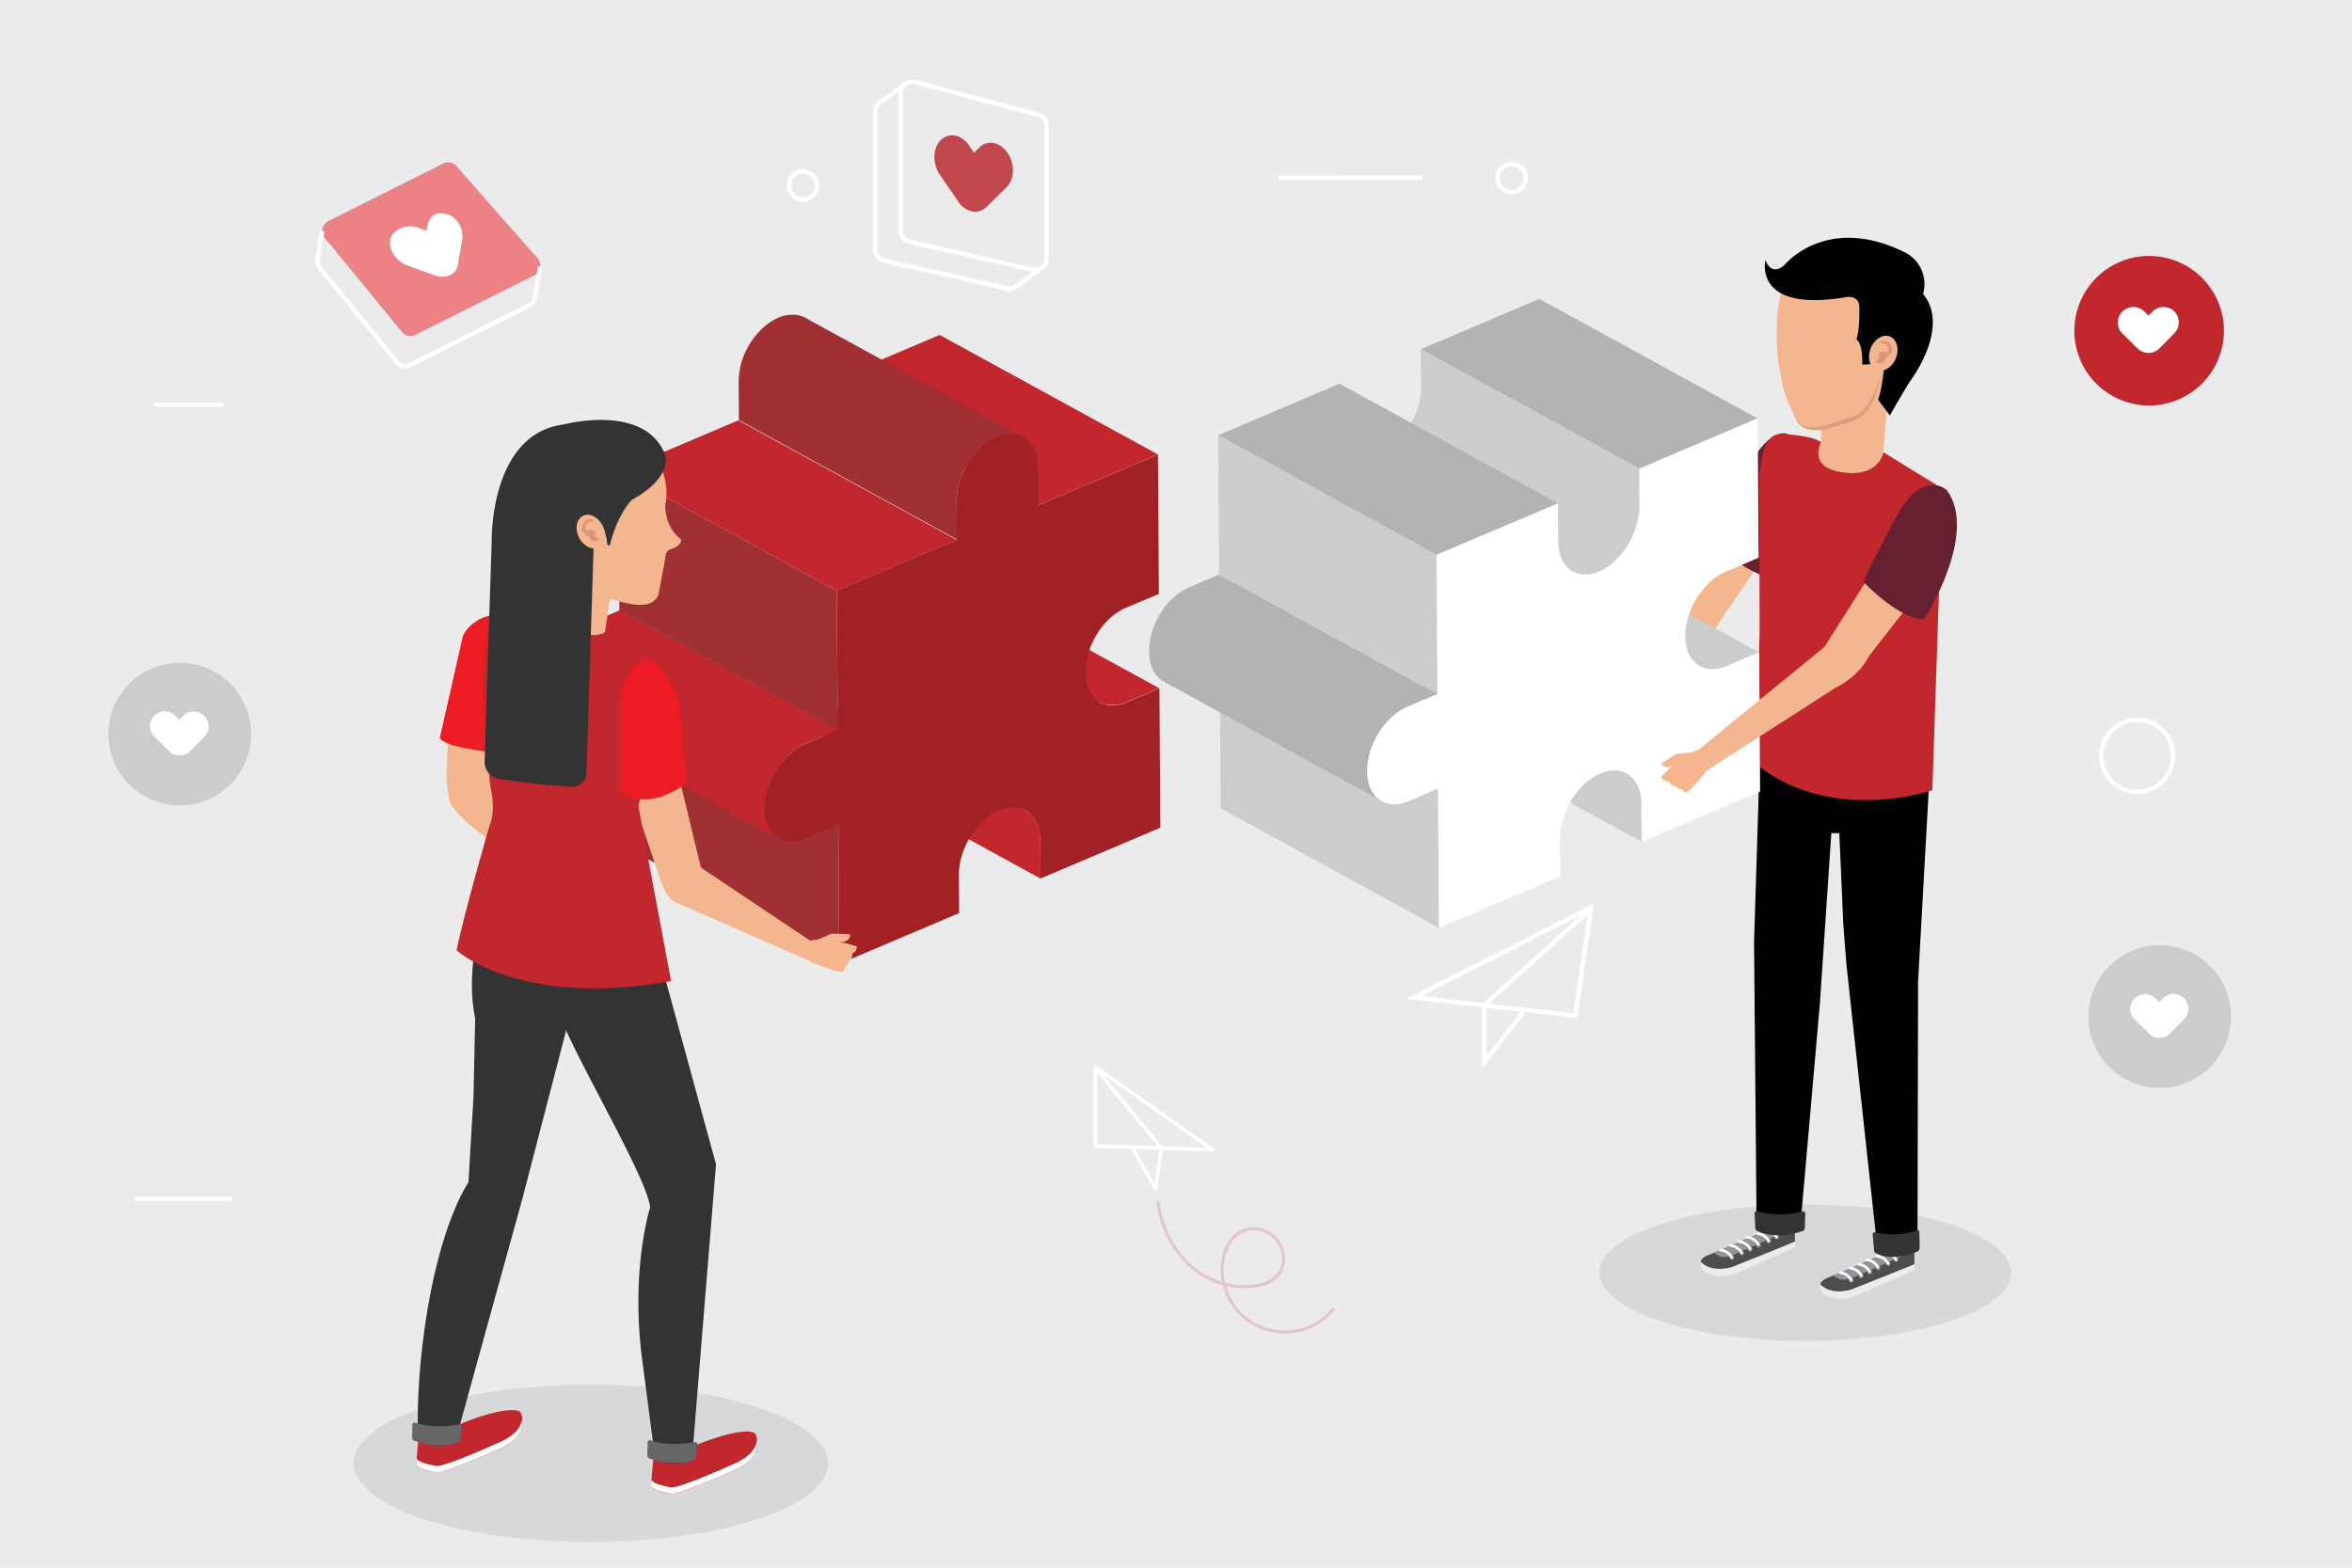 <?xml version="1.0" encoding="UTF-8"?>
<svg xmlns="http://www.w3.org/2000/svg" viewBox="0 0 750 500">
  <defs>
    <style>.cls-1{isolation:isolate;}.cls-2{fill:#ebebeb;}.cls-3{fill:#c1272d;}.cls-4{fill:#a13034;}.cls-5{fill:#a12125;}.cls-6{fill:#252b3d;opacity:0.1;}.cls-7{fill:#f3b68e;}.cls-8{fill:#f7b68d;}.cls-9{fill:#fff;}.cls-10{fill:#333;}.cls-11{fill:#666;}.cls-12{fill:#ed1c24;}.cls-13{fill:#dc947c;}.cls-14{fill:#fbc2a1;}.cls-15{fill:#4d4d4d;}.cls-16{fill:#929497;mix-blend-mode:multiply;}.cls-17{fill:#eaebec;}.cls-18,.cls-23,.cls-24,.cls-25,.cls-26,.cls-30{fill:none;}.cls-18,.cls-23,.cls-24,.cls-26,.cls-30{stroke:#fff;}.cls-18,.cls-24,.cls-26{stroke-linecap:round;stroke-linejoin:round;}.cls-18{stroke-width:0.84px;}.cls-19{fill:#652130;}.cls-20{fill:#dc9d80;}.cls-21{fill:#ccc;}.cls-22{fill:#b3b3b3;}.cls-23,.cls-25,.cls-30{stroke-miterlimit:10;}.cls-23,.cls-26{stroke-width:1.39px;}.cls-24{stroke-width:1.12px;}.cls-25{stroke:#c1272d;stroke-width:1.01px;opacity:0.19;}.cls-27{fill:#c1494e;}.cls-28{fill:#afc1f0;}.cls-29{fill:#ed8286;}.cls-30{stroke-width:1.36px;}</style>
  </defs>
  <g class="cls-1">
    <g id="Layer_1" data-name="Layer 1">
      <rect class="cls-2" x="-77" y="-103" width="904" height="706"></rect>
      <g class="cls-1">
        <path class="cls-3" d="M300.11,181.42l-10.51,4.46c-.37.16-.73.29-1.09.41a12.55,12.55,0,0,1-1.69.41c-.13,0-.26.05-.39.06-.3,0-.59.07-.87.08l-.38,0c-.22,0-.43,0-.65,0l-.44,0-.46-.08-.52-.1c-.14,0-.27-.08-.4-.12a5.25,5.25,0,0,1-.52-.17l-.38-.17a5.86,5.86,0,0,1-.57-.26L350.86,224l.18.09c.13.07.26.12.4.18a2.43,2.43,0,0,0,.37.16l.07,0,.43.13a3.38,3.38,0,0,0,.42.13l0,0,.42.07c.18,0,.34.07.52.09h.06l.33,0c.23,0,.46,0,.7,0h.09l.26,0a7.15,7.15,0,0,0,.9-.08h.2l.18,0a11.2,11.2,0,0,0,1.69-.41h.05l1-.39,10.51-4.47Z"></path>
        <path class="cls-3" d="M331.72,268c0-4.63-1.86-8-4.72-9.58l-69.62-38.14c2.86,1.57,4.69,5,4.72,9.59l.08,12.21,69.62,38.13Z"></path>
        <polygon class="cls-3" points="331.02 161.18 261.4 123.05 299.62 106.82 369.24 144.95 331.02 161.18"></polygon>
        <polygon class="cls-4" points="267.62 307.43 198 269.3 197.71 224.89 267.33 263.02 267.62 307.43"></polygon>
        <path class="cls-4" d="M305.18,157.21c.06-.43.14-.86.23-1.3,0-.17.06-.34.1-.51s.15-.6.24-.9.11-.46.18-.69.14-.41.2-.61l.32-.9c.07-.19.14-.37.22-.55s.24-.6.38-.9.15-.34.23-.51l.45-.9L308,149c.17-.3.34-.6.53-.89s.17-.31.27-.46c.2-.32.42-.64.64-1l.22-.33.58-.74c.14-.18.28-.37.43-.55s.13-.15.2-.23q.45-.54.93-1l.27-.26c.45-.46.92-.89,1.4-1.3l.33-.28a17.93,17.93,0,0,1,1.77-1.27l.36-.22a16.3,16.3,0,0,1,1.94-1c.37-.16.73-.29,1.09-.41a10.92,10.92,0,0,1,1.69-.41l.38-.06c.3,0,.59-.06.88-.08h.38a4.93,4.93,0,0,1,.67,0l.41,0c.16,0,.31.06.47.09s.35.05.52.09l.36.11c.19.06.38.11.56.18l.35.16a4.66,4.66,0,0,1,.6.28L256.6,101.25l-.18-.09c-.13-.07-.27-.12-.4-.18l-.37-.16-.07,0-.47-.15-.38-.11-.06,0-.45-.08-.48-.08h-.41c-.22,0-.44,0-.67,0h-.1l-.28,0c-.29,0-.58,0-.88.08h-.2l-.18,0a10.92,10.92,0,0,0-1.69.41h-.05l-1,.39a15.45,15.45,0,0,0-1.93,1l-.38.23a17.36,17.36,0,0,0-1.76,1.27l-.12.08-.21.2c-.48.41-1,.83-1.4,1.29l-.18.17-.09.1c-.31.33-.61.67-.91,1l-.21.23,0,0c-.15.18-.29.38-.44.57l-.52.66,0,0-.26.38c-.18.26-.37.53-.54.8l-.08.12-.27.47c-.13.21-.26.41-.38.62s-.09.17-.13.25l-.27.5c-.08.16-.17.31-.25.48s-.13.28-.2.42l-.24.52-.15.31c-.08.2-.15.4-.24.6s-.13.34-.2.51a1.8,1.8,0,0,0-.08.21c-.09.25-.17.49-.25.74s-.13.38-.19.57c0,0,0,.08,0,.12l-.15.58c-.08.3-.17.6-.23.9,0,0,0,.09,0,.13s0,.24-.06.36c-.09.44-.17.88-.23,1.32a2.56,2.56,0,0,1-.05.27c0,.09,0,.18,0,.27a18.84,18.84,0,0,0-.14,2.24l.08,12.2,69.62,38.14L305,160a21.21,21.21,0,0,1,.14-2.24Z"></path>
        <path class="cls-3" d="M244,255.12c.06-.43.14-.86.22-1.28,0-.18.07-.36.11-.53s.15-.58.23-.88.12-.48.19-.71.13-.39.19-.59.21-.62.33-.93c.06-.16.13-.33.2-.49.12-.32.26-.64.4-1,.07-.16.15-.33.23-.49l.45-.91c.09-.16.17-.32.25-.48.18-.31.36-.62.55-.93.08-.14.16-.28.25-.41.21-.34.44-.67.67-1l.2-.3c.2-.28.42-.55.63-.82s.24-.32.37-.47.18-.2.26-.31c.29-.33.58-.66.87-1l.29-.28c.45-.45.9-.88,1.38-1.28l.34-.29a18.94,18.94,0,0,1,1.76-1.26l.38-.24a16.82,16.82,0,0,1,1.93-1l10.5-4.46-69.62-38.13L187,199.18a15.57,15.57,0,0,0-1.94,1l-.37.22a17.36,17.36,0,0,0-1.76,1.27.94.94,0,0,0-.12.09,2.09,2.09,0,0,0-.22.2,18.75,18.75,0,0,0-1.4,1.29c0,.06-.12.11-.17.16l-.09.1c-.31.32-.61.66-.9,1-.07.09-.15.16-.22.24l0,0c-.16.19-.3.39-.45.58s-.35.43-.51.66l0,0-.27.4c-.18.26-.36.51-.53.78l-.08.13-.27.44-.38.64-.14.26-.26.49-.25.48-.2.42-.24.51L176,211l-.24.6c-.07.17-.14.34-.2.51a1.8,1.8,0,0,0-.08.21c-.1.24-.17.49-.25.74s-.13.37-.19.56l0,.12c-.06.2-.1.4-.16.6s-.16.59-.23.88a.7.7,0,0,1,0,.14c0,.12,0,.24-.06.36-.09.44-.17.88-.23,1.31,0,.09,0,.18-.05.28s0,.17,0,.26a18.84,18.84,0,0,0-.14,2.24c0,4.64,1.86,8,4.72,9.59l69.62,38.13c-2.86-1.56-4.69-4.95-4.72-9.59a18.54,18.54,0,0,1,.14-2.23Z"></path>
        <polygon class="cls-3" points="266.84 188.42 197.22 150.29 235.44 134.06 305.06 172.2 266.84 188.42"></polygon>
        <path class="cls-5" d="M317.86,139.4c7.17-3,13,1.24,13.08,9.57l.08,12.21L369.24,145l.3,44.44L359,193.85c-7.17,3-12.93,12.26-12.88,20.59s5.91,12.62,13.08,9.58l10.51-4.47L370,264,331.8,280.19,331.72,268c-.06-8.32-5.91-12.61-13.08-9.57S305.71,270.67,305.77,279l.08,12.21-38.23,16.22L267.33,263l-10.5,4.46c-7.17,3-13-1.25-13.08-9.58s5.71-17.55,12.88-20.59l10.5-4.46-.29-44.43,38.22-16.22L305,160C304.93,151.66,310.7,142.44,317.86,139.4Z"></path>
        <polygon class="cls-4" points="267.13 232.85 197.51 194.72 197.22 150.29 266.84 188.42 267.13 232.85"></polygon>
      </g>
      <path class="cls-6" d="M264.05,466.71c0,13.85-33.87,25.09-75.65,25.09s-75.64-11.24-75.64-25.09,33.86-25.09,75.64-25.09S264.05,452.85,264.05,466.71Z"></path>
      <path class="cls-7" d="M209.93,189.75c-2.45,5.78-11.72,2.13-16.62.89a42.08,42.08,0,0,1-13.79-6.16c-10.77-7.51-15.4-37.68,4.79-45.35,14.63-5.56,31,6.09,27.81,22,0,0-.33,6.74,4.95,10.82,0,0,1.17,1.84-4.06,3.58a3.93,3.93,0,0,0-.86,2.51S210.59,186.57,209.93,189.75Z"></path>
      <path class="cls-7" d="M196,237.65l14.32,42.08s1.94,7.81,6.43,8.62l42.81,18.77L258.32,300l-34.81-23.29L213,233.28s-1.5-13.24-11.38-10.23C201.58,223.05,191.89,224.88,196,237.65Z"></path>
      <path class="cls-8" d="M269.29,305c.42-.88,3-.12,3.95-3.07a25,25,0,0,0-5.71-1.47c-1.23,0-1.5.53-2.28,1.48-.63.77-1,1.77-1.71,2.51s-3.59.72-4.74.94l-.33,1.31a60,60,0,0,0,8.77,3.14Z"></path>
      <path class="cls-8" d="M271.07,298c-1.9-.1-5.81-.35-6.18-.12L261,299.63l-2.72.34c.35,2.83.48,5.37.48,5.37,3.71,0,4.6.13,4.6.13s2,0,3.52-3.5l.92-1.44S271.21,300.6,271.07,298Z"></path>
      <path class="cls-8" d="M266.15,309.57a.83.83,0,0,1-.6-1.29c.25-1.13,1.18-.85,1.18-.85l-.5-.13c-.46-.44,0-1.25,0-1.25a1,1,0,0,1,1.37-.57l-.9-.3c-.49-.35-.05-1.25-.05-1.25.5-1.18,1.42-.75,1.42-.75l.4.1s-.13-2.68,3.19-1.79l1.53.39s.37,1.36-1.48,2.32a1.89,1.89,0,0,1-1.16,2.27,1.94,1.94,0,0,1-1.14,1.89s0,1.54-1,1.62Z"></path>
      <path class="cls-7" d="M159.58,232.8s-3.49,21.83-9.41,25.48c0,0-3.34,1.92-5.31-.33,0,0-4.61-2.83-1.23-26.71Z"></path>
      <path class="cls-3" d="M208.35,464.85l-.77,9c.65,1.84,6.69,2.62,6.69,2.62,3.07-.13,16.22-5.89,20.52-7.86,5.82-2.68,7.76-6.6,6.21-11.11-.73-1.61-7-1.44-18.8,3.27C222.2,460.73,215.09,464.28,208.35,464.85Z"></path>
      <path class="cls-9" d="M214.27,474.41c3.07-.13,16.22-5.89,20.52-7.86,4.07-1.88,6.24-4.37,6.65-7.24.49,3.73-1.64,6.95-6.65,9.26-4.3,2-17.45,7.73-20.52,7.86,0,0-6-.78-6.69-2.62l.15-1.74C208.85,473.7,214.27,474.41,214.27,474.41Z"></path>
      <path class="cls-10" d="M209.43,465.65a14.44,14.44,0,0,0,11.2.13l7.69-94.45-17.7-64.74-32.82,1c-1.36,17.89-2.58-4.05,0,13.54,1.34,9.11,28.78,54.26,29.51,64,0,0-6.48,20.07-2.38,49.68l4,30.63"></path>
      <path class="cls-3" d="M133.49,458l-.78,9c.65,1.83,6.69,2.62,6.69,2.62,3.07-.13,16.22-5.89,20.52-7.87,5.82-2.68,7.76-6.6,6.21-11.1-.73-1.62-7-1.44-18.8,3.27C147.33,453.9,140.22,457.45,133.49,458Z"></path>
      <path class="cls-9" d="M139.4,467.58c3.07-.13,16.22-5.89,20.52-7.87,4.08-1.88,6.25-4.36,6.65-7.23.49,3.72-1.64,6.95-6.65,9.25-4.3,2-17.45,7.74-20.52,7.87,0,0-6-.79-6.69-2.62l.15-1.74C134,466.87,139.4,467.58,139.4,467.58Z"></path>
      <path class="cls-10" d="M133.46,459.57c-.73-8.82.28-22.57,1.35-31.36,4.52-37.08,14.57-51.1,14.57-51.1l1.6-27.23.54-25.11c-3.63-17.51,3.47-36.41,3.47-36.41l25.86-6.7-.39,47.24-13.82,53.18L145.11,460a14.46,14.46,0,0,1-11.2-.23"></path>
      <path class="cls-11" d="M146.65,454.25a.62.62,0,0,1,.66.74l-.46,3.94a.94.94,0,0,1-.56,1s-5.43,2.66-14-.37a1.11,1.11,0,0,1-.9-1.09l.1-3.74s-.28-1.1.86-1C132.3,453.72,137.94,455.94,146.65,454.25Z"></path>
      <path class="cls-7" d="M156.32,248.27s8,7.84,24.14,27l-2.1,4.42s-25.65-10.16-34.73-23.34Z"></path>
      <path class="cls-12" d="M162.54,195.78s-10.7-1.24-14.92,7l-7.37,32.56s.15,2.82,17.09,4.59l6.46-28.72S168.9,198.7,162.54,195.78Z"></path>
      <polygon class="cls-7" points="194.98 188.12 192.02 207.25 172.75 201.05 174.09 182.96 194.98 188.12"></polygon>
      <path class="cls-3" d="M210.67,221.19c.82-5.62-.75-9-3.35-11.1s-11.43-7-14.28-8.56c0,0-2.11,2.54-12.16-.31,0,0-9.13-2.52-7.63-6.21,0,0-4.79,0-5.42.08-3.26.21-7.33-.36-9.92,2.09s-2.67,6.38-3.14,9.5c0,0-2,12.75,1.56,43.86,0,0,2.07,7.91-.22,12.72,0,0-8.33,28.67-10.5,39.84,0,0,20.12,18.53,68.38,9.8l-10.41-55.65Z"></path>
      <path class="cls-12" d="M207.32,210.09s9,5.64,10,19.43l1.52,20.2s-10.54,9.16-21.07,3.27V226.6S197.05,211.6,207.32,210.09Z"></path>
      <path class="cls-11" d="M221.72,459.91a.62.62,0,0,1,.66.73l-.46,3.95s.12.81-.56,1c0,0-5.43,2.67-14.06-.37a1.11,1.11,0,0,1-.9-1.08l.11-3.74s-.28-1.11.86-1.06C207.37,459.37,213,461.6,221.72,459.91Z"></path>
      <path class="cls-10" d="M201.48,159.42C215.06,152,212,144.75,212,144.75c-6.73-16.25-32.16-9.38-32.16-9.38-23.8,2.91-23.05,37.28-23.05,37.28l-2.26,70.29a5.69,5.69,0,0,0,3.69,5.33A247.56,247.56,0,0,0,183,251s3.88-.7,4-4.39l2.57-81.07c3.62,1.06,4.12,8.25,4.12,8.25l.8.17S196.38,164.86,201.48,159.42Z"></path>
      <path class="cls-7" d="M190.9,174.6c-2.09,1-4.9-.38-6.29-3.17s-.8-5.89,1.29-6.93,4.9.39,6.29,3.18S193,173.57,190.9,174.6Z"></path>
      <path class="cls-13" d="M190.56,171.58c-.7-.19-.61-.52-.68-1.12a2.09,2.09,0,0,0-.52-1.1.77.77,0,0,0-.92-.29,3,3,0,0,0-.79.06c-.84.13-1.15-.18-1-1.11s1.26-1.55,2.3-1.69c.44-.06.64-.4,0-.61-1.87-.66-3.33.94-3.36,2.74a1.62,1.62,0,0,0,.88,1.61l.17,0c.34.54.9.87,1.24,1.42a.51.51,0,0,0,.19.17,3.23,3.23,0,0,0,.37.66c.47.61,1.29.07,1.88.2A.5.5,0,0,0,190.56,171.58Z"></path>
      <path class="cls-6" d="M641.29,405.91c0,12-29.38,21.77-65.63,21.77S510,417.93,510,405.91s29.39-21.76,65.62-21.76S641.29,393.89,641.29,405.91Z"></path>
      <path class="cls-14" d="M564.8,387.5l.75,6-21,7.47s-3.74,1.3-1.37,3c0,0,4.57,3.16,11.31.07l14.39-6.47,3.49-1.28-.19-8.92Z"></path>
      <path class="cls-15" d="M572.39,396l-3.71,1.64-14.17,6.11c-6.74,3.08-11.31-.07-11.31-.07-2.38-1.68,1.07-3.2,1.07-3.2l5.11-2.09,14.16-6.12-.29-2.68s-.16-1.14,1.22-1.35l4.07.26s1.58.4,1.15,1.65l-.61,1.56,3.19-1.39.12,5.68"></path>
      <path class="cls-16" d="M553.36,400l15.43-6.81.29-1.49.61-1.56c.43-1.25-1.15-1.65-1.15-1.65l-4.07-.26c-1.38.21-1.22,1.35-1.22,1.35l.29,2.68-14.16,6.12-2.81,1.15S548.59,402.3,553.36,400Z"></path>
      <path class="cls-17" d="M542.36,402.45a3,3,0,0,0,.63,2.77,11.38,11.38,0,0,0,11.21.61l18.3-8-.11-1.81L552.57,404S546.23,406.3,542.36,402.45Z"></path>
      <path class="cls-16" d="M553,401.08a.73.73,0,1,1-.77-.68A.73.73,0,0,1,553,401.08Z"></path>
      <path class="cls-16" d="M556.11,399.7a.73.73,0,0,1-.68.77.73.73,0,0,1-.09-1.45A.73.73,0,0,1,556.11,399.7Z"></path>
      <path class="cls-16" d="M558.81,398.44a.74.74,0,0,1-.69.77.73.73,0,0,1-.77-.68.72.72,0,0,1,.68-.77A.73.73,0,0,1,558.81,398.44Z"></path>
      <path class="cls-16" d="M561.53,397.13a.74.74,0,0,1-.69.78.73.73,0,0,1-.09-1.46A.74.74,0,0,1,561.53,397.13Z"></path>
      <path class="cls-16" d="M564.71,395.77a.73.73,0,1,1-.77-.68A.73.73,0,0,1,564.71,395.77Z"></path>
      <path class="cls-16" d="M567.3,394.5a.73.73,0,0,1-.69.77.72.72,0,0,1-.77-.68.74.74,0,0,1,.68-.78A.75.75,0,0,1,567.3,394.5Z"></path>
      <path class="cls-18" d="M551.85,397.25a4.59,4.59,0,0,1,3.52,2.29"></path>
      <path class="cls-18" d="M554.54,396a4.57,4.57,0,0,1,3.53,2.29"></path>
      <path class="cls-18" d="M557.16,394.6a4.57,4.57,0,0,1,3.52,2.29"></path>
      <path class="cls-18" d="M560.46,393.44a4.61,4.61,0,0,1,3.53,2.3"></path>
      <path class="cls-18" d="M562.94,392.2a4.57,4.57,0,0,1,3.52,2.29"></path>
      <path class="cls-18" d="M548.69,398.71a4.56,4.56,0,0,1,3.52,2.29"></path>
      <path d="M574,392.14c-6,2.65-13.85-.15-13.85-.15l-.82-91.48,2.11-67.66h24.74l-5.86,87.25Z"></path>
      <path class="cls-14" d="M602.91,394.71l.74,6-21,7.47s-3.74,1.31-1.36,3c0,0,4.56,3.16,11.31.07l14.39-6.47,3.48-1.28-.18-8.93Z"></path>
      <path class="cls-15" d="M610.49,403.24l-3.7,1.64L592.61,411c-6.74,3.08-11.31-.07-11.31-.07-2.37-1.68,1.08-3.21,1.08-3.21l5.11-2.08,14.15-6.12-.29-2.69s-.16-1.13,1.22-1.34l4.07.25s1.59.41,1.16,1.66l-.62,1.56,3.2-1.4.11,5.69"></path>
      <path class="cls-16" d="M591.46,407.25l15.43-6.81.29-1.49.62-1.56c.43-1.25-1.16-1.66-1.16-1.66l-4.07-.25c-1.38.21-1.22,1.34-1.22,1.34l.29,2.69-14.15,6.12-2.82,1.15S586.69,409.51,591.46,407.25Z"></path>
      <path class="cls-17" d="M580.46,409.65a3.08,3.08,0,0,0,.63,2.78,11.4,11.4,0,0,0,11.22.61l18.29-8-.11-1.81-19.82,7.92S584.34,413.51,580.46,409.65Z"></path>
      <path class="cls-16" d="M591.05,408.29a.73.73,0,0,1-1.46.09.74.74,0,0,1,.69-.78A.73.73,0,0,1,591.05,408.29Z"></path>
      <path class="cls-16" d="M594.21,406.91a.72.72,0,0,1-.68.77.73.73,0,1,1-.09-1.45A.72.72,0,0,1,594.21,406.91Z"></path>
      <path class="cls-16" d="M596.91,405.65a.73.73,0,1,1-.78-.68A.73.73,0,0,1,596.91,405.65Z"></path>
      <path class="cls-16" d="M599.63,404.34a.73.73,0,1,1-.78-.68A.73.73,0,0,1,599.63,404.34Z"></path>
      <path class="cls-16" d="M602.82,403a.73.73,0,0,1-.68.77.73.73,0,1,1,.68-.77Z"></path>
      <path class="cls-16" d="M605.4,401.7a.74.74,0,0,1-.69.78.73.73,0,0,1-.76-.69.72.72,0,0,1,.67-.77A.74.74,0,0,1,605.4,401.7Z"></path>
      <path class="cls-18" d="M590,404.46a4.59,4.59,0,0,1,3.52,2.29"></path>
      <path class="cls-18" d="M592.65,403.23a4.56,4.56,0,0,1,3.52,2.29"></path>
      <path class="cls-18" d="M595.26,401.81a4.56,4.56,0,0,1,3.52,2.29"></path>
      <path class="cls-18" d="M598.57,400.65a4.6,4.6,0,0,1,3.52,2.3"></path>
      <path class="cls-18" d="M601,399.41a4.56,4.56,0,0,1,3.52,2.29"></path>
      <path class="cls-18" d="M586.79,405.91a4.61,4.61,0,0,1,3.53,2.3"></path>
      <path class="cls-10" d="M560.21,386.31a.66.66,0,0,0-.71.77l.22,4.3s-.17.87.51,1.15c0,0,5.36,3.13,14.3.19a1.2,1.2,0,0,0,1-1.14l.1-4.06s.36-1.19-.8-1.18C574.81,386.34,569,388.51,560.21,386.31Z"></path>
      <path d="M611.44,399.08c-6,2.65-12.66.33-12.66.33l-10-91.81-1-12.87-1.26-29H580.7l-1.12-46.36,32.18-.66a49.28,49.28,0,0,1,3.41,30.75l-3.54,63.55Z"></path>
      <path class="cls-10" d="M597.79,393s-.69,0-.62.86l.41,4.58s-.11.94.52,1.2c0,0,5.1,3.08,13.2-.48a1.2,1.2,0,0,0,.84-1.26l-.09-4.34s.28-1.29-.79-1.23C611.26,392.32,606,394.93,597.79,393Z"></path>
      <path class="cls-7" d="M565.44,183.35l-2.09,52c28.35,11.36,48.17-2,48.17-2,2.94-10.63-3.65-34-1.24-27.13,1.05,3,.4-6.49.89-10.82.85-7.52,7.3-21.55,7.91-29.27.49-6.06,1.75-8.92-1.77-11.58-4.29-3.24-13.11-6.87-17.4-8.69l-18.8-4.65c-2.38-1.08-2.77-.59-5.44-1.38a25.86,25.86,0,0,0-6-.65c-4-.06-5,.11-5.63,3.36-.38,1.88-.58,3.79-.91,5.68Z"></path>
      <path class="cls-7" d="M568.37,168.93,545,203.22a20.23,20.23,0,0,1-9.52,8.23l-35.19,16.36-4-5.48,36.45-24.09,20.94-38.78s8.28-11.21,16.72-5.25C570.36,154.21,579,159,568.37,168.93Z"></path>
      <path class="cls-8" d="M490.5,230.22c-.76-.61-2.79,1.22-4.9-1a23.93,23.93,0,0,1,4.5-3.81c1.09-.56,1.57-.18,2.7.33.9.42,1.7,1.14,2.63,1.51s3.54-.92,4.67-1.22l.88,1a60.24,60.24,0,0,1-6.52,6.66Z"></path>
      <path class="cls-8" d="M485.85,224.74c1.67-.93,5.08-2.86,5.51-2.81l4.24-.1,2.59-.88c.91,2.7,1.91,5,1.91,5-3.32,1.64-4.07,2.12-4.07,2.12s-1.77.82-4.7-1.61l-1.46-.89S486.87,227.14,485.85,224.74Z"></path>
      <path class="cls-8" d="M495.34,233a.84.84,0,0,0,0-1.43.93.93,0,0,0-1.43-.24l.38-.33c.23-.6-.59-1.11-.59-1.11a1,1,0,0,0-1.48.09l.68-.66c.29-.53-.5-1.15-.5-1.15-1-.85-1.6-.06-1.6-.06l-.32.27s-1-2.47-3.66-.21l-1.2,1s.26,1.39,2.35,1.44c0,0,.38,1.77,2,1.54a1.94,1.94,0,0,0,1.86,1.2s.7,1.37,1.65,1Z"></path>
      <path class="cls-19" d="M572,139.7s-4.49-5.75-12.12,5.3l-14.36,22.29s1.41,9.79,15.77,16C561.26,183.26,586.22,153.16,572,139.7Z"></path>
      <polygon class="cls-7" points="580.7 153.01 599.91 153.52 602.16 123.41 580.7 123.41 580.7 153.01"></polygon>
      <path class="cls-7" d="M567.68,118.72c.5,4.46,2.06,9.06,5,15,3,6.07,12.79,1.52,18-.13A45.61,45.61,0,0,0,605.15,126c11.13-8.8,14.13-41.66-8.15-48.6-16.14-5-30.11,7.45-30.35,25C566.65,102.44,566.05,111.65,567.68,118.72Z"></path>
      <path class="cls-3" d="M586.48,150.47c-10-1.88-5.78-9.48-5.78-9.48a13.51,13.51,0,0,0-4.81-1.67,45.07,45.07,0,0,0-8-.85c-4-.06-5.34,4.21-6,7.46-.38,1.88-.38,1.88-.91,5.68l.13,49.48L560,243.76c24.16,19.32,56.18,8.27,56.18,8.27l2.87-85.9c.49-6.06,1.75-8.92-1.77-11.58L600.6,144.24S599.13,152.86,586.48,150.47Z"></path>
      <path d="M588.43,94.8s5-1.24,4.48,4.33c0,0,.13,6.51-1,9.15,0,0,2.13.73,1.91,8l3-.14s-.5-8.29,4.42-8c0,0,0,12.39-2.34,19.37l3.72,5s2.17-3.9,6.3-10.71c0,0,13.26-17.11,4.3-28.08a11.29,11.29,0,0,0-6.51-13.56c-24.47-11.76-37.57,4.23-37.57,4.23s-3.94,4.17-6.18-1.37C562.9,83,559,99.75,588.43,94.8Z"></path>
      <path class="cls-7" d="M598.3,118c2.19.92,5-.7,6.21-3.63s.45-6-1.75-7-5,.7-6.21,3.63S596.1,117.06,598.3,118Z"></path>
      <path class="cls-13" d="M598.45,114.88c.7-.23.6-.56.63-1.17a2,2,0,0,1,.46-1.16.79.79,0,0,1,.91-.35,3.22,3.22,0,0,1,.82,0c.86.08,1.16-.26,1-1.19s-1.38-1.5-2.46-1.59c-.45,0-.66-.37-.06-.62,1.87-.78,3.45.75,3.6,2.58a1.67,1.67,0,0,1-.81,1.7.35.35,0,0,1-.16,0c-.32.57-.86.94-1.18,1.53a.55.55,0,0,1-.18.19,4,4,0,0,1-.34.69c-.44.65-1.3.15-1.9.32A.51.51,0,0,1,598.45,114.88Z"></path>
      <path class="cls-20" d="M572.69,133.7l.24.33a5.17,5.17,0,0,0,.76.85,4.77,4.77,0,0,0,1.45.93,7,7,0,0,0,2.15.46,17.73,17.73,0,0,0,5.56-.84c2-.56,4.13-1.36,6.3-2.09.52-.18,1.15-.36,1.6-.53a8.36,8.36,0,0,0,3.8-2.62,17.7,17.7,0,0,0,2.94-4.83,36.21,36.21,0,0,0,1.47-3.84c.32-.94.51-1.48.51-1.48s-.08.56-.27,1.55a33.8,33.8,0,0,1-1,4,18.25,18.25,0,0,1-2.74,5.32,10.37,10.37,0,0,1-2.57,2.35,10.08,10.08,0,0,1-1.63.79c-.6.24-1.08.38-1.63.58a57.53,57.53,0,0,1-6.43,2,15.63,15.63,0,0,1-6,.42,6.12,6.12,0,0,1-2.32-.79,5.29,5.29,0,0,1-1.4-1.24,4,4,0,0,1-.61-1Z"></path>
      <g class="cls-1">
        <path class="cls-21" d="M491.35,169.92l-10.5,4.46a9.73,9.73,0,0,1-1.1.4,11,11,0,0,1-1.69.42l-.38.06a8.89,8.89,0,0,1-.89.07l-.37,0c-.23,0-.45,0-.68,0l-.4,0-.48-.09c-.17,0-.35-.05-.51-.09L474,175a5.6,5.6,0,0,1-.54-.17l-.36-.16a6.36,6.36,0,0,1-.59-.28l69.62,38.14.18.09c.12.07.25.11.38.17l.4.17.06,0a3.52,3.52,0,0,0,.43.13c.14,0,.28.1.43.13l0,0,.42.07c.17,0,.34.07.52.09h.38c.23,0,.46,0,.7,0h.09l.27,0c.29,0,.59,0,.89-.08h.2l.18,0a11.31,11.31,0,0,0,1.7-.41h0c.34-.12.69-.25,1-.4l10.5-4.46Z"></path>
        <path class="cls-21" d="M523.42,256.29c0-4.64-1.86-8-4.72-9.59l-69.62-38.13c2.85,1.56,4.69,5,4.72,9.59l.08,12.2L523.5,268.5Z"></path>
        <polygon class="cls-22" points="522.71 149.49 453.09 111.36 490.86 95.33 560.48 133.46 522.71 149.49"></polygon>
        <path class="cls-21" d="M522.64,164.2c0-.09,0-.18,0-.27a18.69,18.69,0,0,0,.13-2.24l-.08-12.2-69.62-38.14.08,12.21a18.82,18.82,0,0,1-.13,2.24c0,.18,0,.36-.07.54-.06.42-.13.85-.22,1.27,0,.18-.06.37-.1.55s-.15.56-.22.83-.13.51-.21.76l-.18.56c-.11.32-.22.64-.34.95s-.13.34-.2.51-.25.62-.39.93-.15.34-.23.5c-.15.31-.3.62-.46.92l-.26.48c-.17.31-.34.61-.53.91l-.25.43c-.21.32-.42.63-.64.94-.08.12-.16.25-.25.37s-.38.5-.58.75-.26.35-.4.52l-.26.3c-.29.34-.58.67-.89,1-.08.09-.18.17-.26.26-.45.46-.92.89-1.39,1.29l-.35.3a18.94,18.94,0,0,1-1.76,1.26l-.37.23a16.09,16.09,0,0,1-1.93,1c-.37.16-.74.29-1.1.41a10.8,10.8,0,0,1-1.68.41l-.38.06c-.31,0-.61.07-.91.08l-.34,0c-.24,0-.47,0-.7,0l-.39,0c-.18,0-.35-.06-.52-.09s-.32,0-.47-.09l-.43-.13-.49-.16-.39-.17c-.19-.09-.38-.16-.56-.26l69.62,38.13.18.09c.12.07.25.11.37.17l.4.18.07,0,.42.13a4.14,4.14,0,0,0,.43.13l.05,0,.42.07c.17,0,.34.07.52.09h.06l.33,0c.23,0,.46,0,.7,0h.09l.25,0a7.14,7.14,0,0,0,.91-.08h.2l.17-.05a10.65,10.65,0,0,0,1.69-.41h.06c.34-.12.69-.25,1-.4a14.64,14.64,0,0,0,1.92-1l.39-.23a18.81,18.81,0,0,0,1.75-1.26s.09-.06.12-.09.15-.14.23-.21c.47-.4.93-.82,1.37-1.27l.2-.18.09-.1c.29-.3.56-.62.83-.94a4.12,4.12,0,0,0,.28-.31s0,0,0,0l.31-.41c.21-.27.43-.53.63-.81l0-.06.23-.33c.19-.28.38-.55.57-.84,0,0,.05-.08.07-.13l.27-.43.39-.65c.05-.09.09-.18.14-.26s.17-.32.25-.48.18-.32.26-.49.13-.28.19-.42l.24-.5.15-.33c.09-.2.16-.4.24-.6l.21-.52a1.19,1.19,0,0,1,.08-.2c.09-.24.16-.49.24-.73s.13-.38.19-.57l0-.13c.07-.2.11-.41.16-.61s.16-.58.23-.87l0-.13c0-.12,0-.25.07-.37.09-.44.16-.87.22-1.31A2.56,2.56,0,0,0,522.64,164.2Z"></path>
        <polygon class="cls-21" points="458.86 295.93 389.24 257.8 388.94 213.39 458.56 251.52 458.86 295.93"></polygon>
        <path class="cls-22" d="M436.1,243.25c.07-.46.15-.9.24-1.35l.09-.47c.07-.32.16-.63.24-.94s.12-.44.19-.66.14-.43.21-.65.19-.56.29-.84l.24-.6q.16-.42.36-.84c.08-.19.17-.38.26-.56s.27-.57.42-.86l.28-.52c.16-.29.33-.57.49-.85l.3-.49c.18-.29.38-.58.58-.87l.29-.43.52-.66c.15-.21.31-.42.47-.61s.16-.18.23-.27c.3-.35.6-.69.91-1l.26-.27c.45-.45.92-.88,1.4-1.29l.33-.28a17.36,17.36,0,0,1,1.76-1.27l.38-.22a15.45,15.45,0,0,1,1.93-1l9.6-4.09-69.63-38.13-9.59,4.09a15.37,15.37,0,0,0-1.93,1l-.38.23a18.94,18.94,0,0,0-1.76,1.26.94.94,0,0,1-.12.09l-.21.2c-.48.41-.95.84-1.4,1.3l-.18.16-.08.09c-.32.33-.62.68-.93,1l-.19.21,0,0-.44.57-.52.66a.21.21,0,0,1,0,.06l-.23.34c-.19.27-.38.54-.56.83,0,0-.05.09-.08.14l-.26.42-.39.65c-.05.08-.09.18-.14.26s-.17.32-.25.48-.18.32-.26.48-.13.29-.2.44-.16.33-.23.49-.11.22-.15.32-.16.42-.25.62-.13.34-.2.51-.05.13-.08.2c-.09.25-.17.5-.25.76s-.13.36-.18.54,0,.08,0,.12c-.07.22-.11.43-.17.65s-.15.55-.22.83l0,.14c0,.13,0,.26-.07.39-.09.43-.16.86-.22,1.28a2.74,2.74,0,0,0-.05.28c0,.09,0,.18,0,.27a18.82,18.82,0,0,0-.13,2.24c0,4.64,1.86,8,4.71,9.6l69.62,38.13c-2.85-1.56-4.68-5-4.71-9.6a19,19,0,0,1,.13-2.25C436.06,243.59,436.08,243.41,436.1,243.25Z"></path>
        <polygon class="cls-21" points="458.37 221.34 388.74 183.21 388.45 138.79 458.07 176.92 458.37 221.34"></polygon>
        <path class="cls-9" d="M560.48,133.46l.29,44.43-10.5,4.46c-7.18,3-12.93,12.24-12.88,20.59s5.9,12.62,13.08,9.57l10.5-4.46.29,44.42-37.76,16-.08-12.21c-.06-8.33-5.92-12.62-13.08-9.58s-12.93,12.27-12.88,20.6l.08,12.2-38.68,16.42-.29-44.41L449,255.6c-7.17,3-13-1.26-13.06-9.59s5.69-17.54,12.86-20.58l9.6-4.09-.3-44.42,38.69-16.42.08,12.21c.06,8.33,5.91,12.62,13.08,9.57s12.93-12.26,12.87-20.59l-.08-12.2Z"></path>
        <polygon class="cls-22" points="458.07 176.92 388.45 138.79 427.14 122.37 496.76 160.5 458.07 176.92"></polygon>
      </g>
      <path class="cls-7" d="M620.64,177.68,596,209.2s-2.58,6.14-10.69,10.15l-41,26.36L540,240.47l41.79-34.16,23.61-37.26s4.88-12.39,13.64-6.91C619,162.14,627.92,166.42,620.64,177.68Z"></path>
      <path class="cls-8" d="M534.7,248.67c-.8-.57-2.71,1.38-5-.76a23.7,23.7,0,0,1,4.28-4.06c1.06-.62,1.56-.27,2.71.18.92.36,1.76,1,2.71,1.36s3.49-1.12,4.6-1.49l.93,1a59.38,59.38,0,0,1-6.14,7Z"></path>
      <path class="cls-8" d="M529.75,243.46c1.62-1,4.9-3.14,5.34-3.12l4.22-.34,2.54-1c1.07,2.64,2.2,4.92,2.2,4.92-3.23,1.83-3.95,2.35-3.95,2.35s-1.72.92-4.79-1.34l-1.5-.81S530.9,245.8,529.75,243.46Z"></path>
      <path class="cls-8" d="M539.69,251.17a.83.83,0,0,0-.11-1.42.93.93,0,0,0-1.44-.16l.37-.36c.19-.61-.66-1.07-.66-1.07a1,1,0,0,0-1.47.17l.65-.69c.25-.55-.57-1.13-.57-1.13-1-.78-1.6,0-1.6,0l-.3.29s-1.2-2.41-3.67,0l-1.14,1.09s.34,1.36,2.43,1.3a1.88,1.88,0,0,0,2.11,1.43,1.94,1.94,0,0,0,1.92,1.08s.78,1.34,1.71.91Z"></path>
      <path class="cls-19" d="M620.84,156.37s-7.6-7.39-16.16,8.54c0,0-6.43,11.76-10.57,20.61,0,0,12,12.51,19.5,11.93C613.61,197.45,631,170.4,620.84,156.37Z"></path>
      <polygon class="cls-23" points="502.34 323.92 450.92 318.12 507.38 289.39 502.34 323.92"></polygon>
      <polyline class="cls-23" points="485.9 322.63 473.32 338.81 473.32 320.65 506.58 290.5"></polyline>
      <polygon class="cls-24" points="349.34 365.49 386.6 366.7 349.34 340.35 349.34 365.49"></polygon>
      <polyline class="cls-24" points="361.2 366.27 368.48 379.12 370.37 366.17 349.79 341.22"></polyline>
      <path class="cls-25" d="M369.24,383.15c1,8,4.7,15.77,10.83,21s14.82,7.62,22.58,5.44a9.58,9.58,0,0,0,4.82-2.94c3.3-4,1.62-9.47-1-12-3.13-3-8.08-3.76-11.59-1.26s-5.14,7-5.15,11.33a20,20,0,0,0,35.66,12.56"></path>
      <circle class="cls-26" cx="681.47" cy="241.08" r="11.47" transform="translate(29.13 552.48) rotate(-45)"></circle>
      <line class="cls-26" x1="43.53" y1="382.39" x2="73.53" y2="382.39"></line>
      <line class="cls-26" x1="49.78" y1="129.06" x2="70.67" y2="129.06"></line>
      <line class="cls-26" x1="408.32" y1="56.67" x2="452.98" y2="56.77"></line>
      <path class="cls-26" d="M486.5,56.8A4.48,4.48,0,1,1,482,52.31,4.47,4.47,0,0,1,486.5,56.8Z"></path>
      <path class="cls-26" d="M260.54,59.19a4.48,4.48,0,1,1-4.47-4.49A4.49,4.49,0,0,1,260.54,59.19Z"></path>
      <circle class="cls-21" cx="57.34" cy="234.13" r="22.76" transform="translate(-52.26 19.44) rotate(-13.28)"></circle>
      <path class="cls-9" d="M65.07,228.28a4.7,4.7,0,0,0-6.67.07l-1.2,1.23L56,228.36a4.72,4.72,0,1,0-6.62,6.72l4.59,4.53,0,0a4.8,4.8,0,0,0,2.59,1.29,4.72,4.72,0,0,0,4.09-1.36L65.15,235A4.71,4.71,0,0,0,65.07,228.28Z"></path>
      <circle class="cls-21" cx="688.7" cy="324.2" r="22.76" transform="translate(-56.06 166.9) rotate(-13.28)"></circle>
      <path class="cls-9" d="M696.44,318.34a4.71,4.71,0,0,0-6.67.08l-1.21,1.22-1.23-1.22a4.72,4.72,0,0,0-6.63,6.73l4.6,4.52,0,0a4.71,4.71,0,0,0,6.68-.07l4.51-4.61A4.72,4.72,0,0,0,696.44,318.34Z"></path>
      <circle class="cls-3" cx="685.26" cy="105.46" r="23.85" transform="translate(426.72 748.78) rotate(-76.85)"></circle>
      <path class="cls-9" d="M693.37,99.32a5,5,0,0,0-7,.08l-1.26,1.28-1.29-1.27a4.95,4.95,0,1,0-7,7l4.82,4.74,0,0a5,5,0,0,0,7-.07l4.74-4.84A5,5,0,0,0,693.37,99.32Z"></path>
      <path class="cls-23" d="M329.26,86l-39.2-8.89a3.65,3.65,0,0,1-2.84-3.55V29.71a3.64,3.64,0,0,1,4.57-3.52L331,36.55a3.63,3.63,0,0,1,2.71,3.52V82.49A3.64,3.64,0,0,1,329.26,86Z"></path>
      <path class="cls-23" d="M324.54,91.07a4.58,4.58,0,0,1-3.45.94l-39.21-8.9a3.64,3.64,0,0,1-2.83-3.55V35.68A3.61,3.61,0,0,1,280.26,33"></path>
      <line class="cls-23" x1="331.62" y1="85.79" x2="324.2" y2="91.32"></line>
      <line class="cls-23" x1="280.26" y1="32.96" x2="288.92" y2="26.64"></line>
      <path class="cls-27" d="M321.28,48.75c-2.4-3.5-6.44-4.27-9-1.71l-1.7,1.68L309,46.38c-2.4-3.5-6.44-4.28-9-1.74s-2.75,7.44-.35,11l5.92,8.67,0,.06A7.49,7.49,0,0,0,309,67.14,5.11,5.11,0,0,0,314.57,66L321,59.71C323.54,57.15,323.69,52.25,321.28,48.75Z"></path>
      <path class="cls-28" d="M103.59,75.86l24.6,30a3.53,3.53,0,0,0,4.29.91l37.84-18.95a3.51,3.51,0,0,0,1.06-5.46L145.53,53a3.52,3.52,0,0,0-4.21-.82L104.74,70.49A3.51,3.51,0,0,0,103.59,75.86Z"></path>
      <path class="cls-29" d="M103.59,75.86l24.6,30a3.53,3.53,0,0,0,4.29.91l37.84-18.95a3.51,3.51,0,0,0,1.06-5.46L145.53,53a3.52,3.52,0,0,0-4.21-.82L104.74,70.49A3.51,3.51,0,0,0,103.59,75.86Z"></path>
      <path class="cls-30" d="M101.3,82.11a4.34,4.34,0,0,0,.68,3.37l24.6,30a3.5,3.5,0,0,0,4.29.91l37.84-18.94a3.51,3.51,0,0,0,1.81-2.23"></path>
      <line class="cls-30" x1="102.8" y1="73.72" x2="101.23" y2="82.51"></line>
      <line class="cls-30" x1="170.52" y1="95.19" x2="172.24" y2="85"></line>
      <path class="cls-9" d="M142.55,68.32c-3.54-1.07-5.69.6-6.24,3.77l-.26,1.51-2.36-.86c-4-1.67-8.7.62-9.26,3.78s1.84,6.78,5.38,8.08l8.72,3.21.06,0a6.69,6.69,0,0,0,3.91.29A4.52,4.52,0,0,0,146,84.44l1.37-7.85C147.9,73.42,146.15,69.41,142.55,68.32Z"></path>
    </g>
  </g>
</svg>
